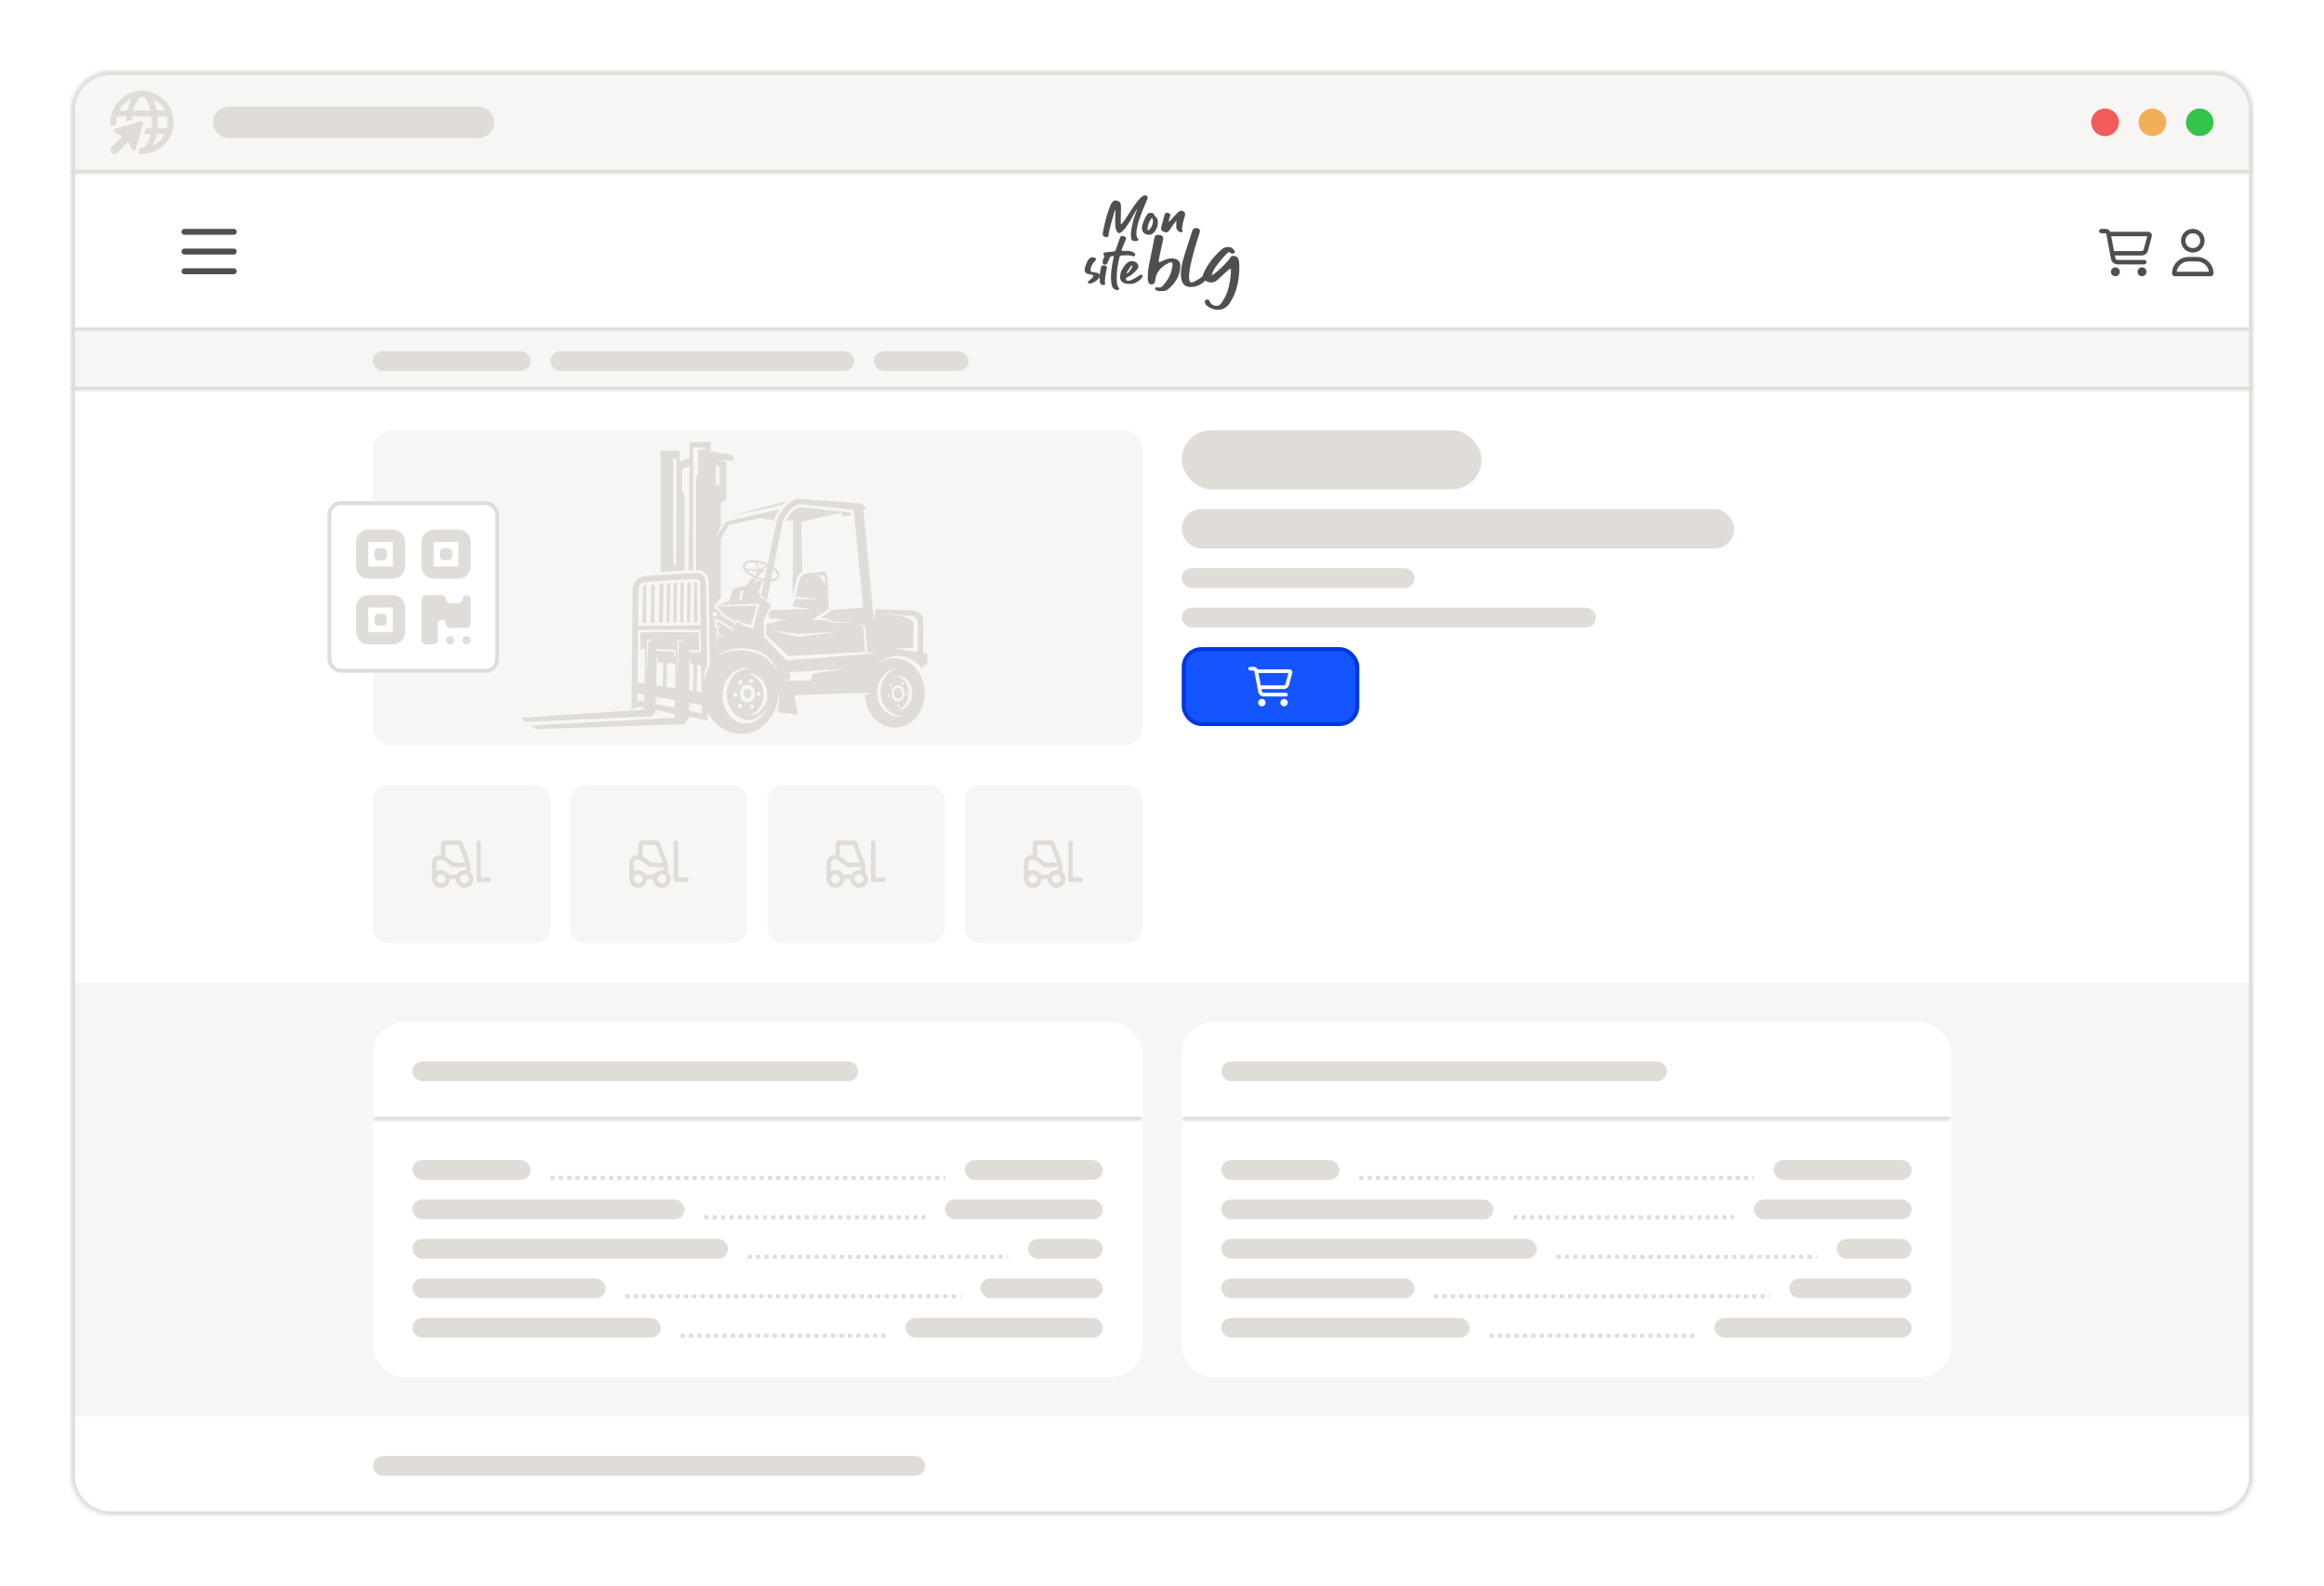 <svg width="589" height="402" viewBox="0 0 589 402" fill="none" xmlns="http://www.w3.org/2000/svg">
<path d="M3 8C3 5.239 5.239 3 8 3H581C583.761 3 586 5.239 586 8V394C586 396.761 583.761 399 581 399H8C5.239 399 3 396.761 3 394V8Z" fill="white" fill-opacity="0.7"/>
<path d="M8 1.5C4.41 1.5 1.5 4.41 1.5 8V394C1.5 397.59 4.41 400.5 8 400.5H581C584.59 400.5 587.5 397.59 587.5 394V8C587.5 4.41 584.59 1.5 581 1.5H8Z" stroke="white" stroke-opacity="0.9" stroke-width="3"/>
<g filter="url(#filter0_d_2146_17282)">
<g clip-path="url(#clip0_2146_17282)">
<mask id="path-3-inside-1_2146_17282" fill="white">
<path d="M18 28C18 22.477 22.477 18 28 18H561C566.523 18 571 22.477 571 28V374C571 379.523 566.523 384 561 384H28C22.477 384 18 379.523 18 374V28Z"/>
</mask>
<path d="M18 28C18 22.477 22.477 18 28 18H561C566.523 18 571 22.477 571 28V374C571 379.523 566.523 384 561 384H28C22.477 384 18 379.523 18 374V28Z" fill="white"/>
<mask id="path-5-inside-2_2146_17282" fill="white">
<path d="M18 18H571V44H18V18Z"/>
</mask>
<path d="M18 18H571V44H18V18Z" fill="#F7F6F4"/>
<path d="M571 43H18V45H571V43Z" fill="#E0DCD8" mask="url(#path-5-inside-2_2146_17282)"/>
<g clip-path="url(#clip1_2146_17282)">
<path d="M37.487 35.987C36.844 37.275 36.231 37.5 36 37.5C35.903 37.5 35.741 37.459 35.538 37.322L35.059 38.947C35.369 38.984 35.681 39.003 36 39.003C40.419 39.003 44 35.422 44 31.003C44 26.584 40.419 23 36 23C31.581 23 28 26.581 28 31C28 31.319 28.019 31.631 28.056 31.941L29.522 31.509C29.509 31.341 29.503 31.172 29.503 31C29.503 30.484 29.562 29.981 29.678 29.5H32.075C32.034 29.916 32.013 30.344 32.006 30.781L33.519 30.337C33.531 30.053 33.553 29.775 33.581 29.503H38.425C38.475 29.981 38.503 30.484 38.503 31.003C38.503 31.522 38.475 32.025 38.425 32.503H36.956L36.516 34.003H38.178C38.003 34.766 37.766 35.438 37.491 35.991L37.487 35.987ZM34.513 26.012C35.156 24.725 35.769 24.5 36 24.5C36.231 24.5 36.844 24.725 37.487 26.012C37.763 26.566 38 27.238 38.175 28H33.825C34 27.238 34.237 26.566 34.513 26.012ZM40 31C40 30.488 39.975 29.984 39.931 29.5H42.328C42.441 29.981 42.503 30.484 42.503 31C42.503 31.516 42.444 32.019 42.328 32.5H39.931C39.978 32.016 40 31.512 40 31ZM39.709 28C39.481 26.878 39.131 25.884 38.691 25.081C40.013 25.684 41.097 26.716 41.766 28H39.706H39.709ZM30.231 28C30.9 26.716 31.984 25.684 33.306 25.081C32.866 25.881 32.516 26.878 32.288 28H30.228H30.231ZM39.709 34H41.769C41.1 35.284 40.016 36.316 38.694 36.919C39.134 36.119 39.484 35.122 39.712 34H39.709ZM29.219 32.641C28.784 32.769 28.731 33.366 29.137 33.569L30.928 34.466C30.969 34.487 31.009 34.513 31.044 34.544L28.294 37.294C27.903 37.684 27.903 38.319 28.294 38.709C28.684 39.1 29.319 39.1 29.709 38.709L32.459 35.959C32.491 35.994 32.519 36.031 32.538 36.075L33.434 37.866C33.638 38.272 34.234 38.219 34.362 37.784L36.244 31.384C36.356 31.006 36.003 30.653 35.622 30.762L29.219 32.641Z" fill="#E0DCD8"/>
</g>
<path d="M54 31C54 28.791 55.791 27 58 27H121.229C123.438 27 125.229 28.791 125.229 31C125.229 33.209 123.438 35 121.229 35H58C55.791 35 54 33.209 54 31Z" fill="#E0DCD8"/>
<circle cx="533.5" cy="31" r="3.5" fill="#F35A5A"/>
<circle cx="545.5" cy="31" r="3.5" fill="#F3AE5A"/>
<circle cx="557.5" cy="31" r="3.5" fill="#36C34B"/>
<mask id="path-12-inside-3_2146_17282" fill="white">
<path d="M18 44H571V84H18V44Z"/>
</mask>
<path d="M571 83H18V85H571V83Z" fill="#E0DCD8" mask="url(#path-12-inside-3_2146_17282)"/>
<path d="M46 58.75C46 58.334 46.334 58 46.75 58H59.25C59.666 58 60 58.334 60 58.75C60 59.166 59.666 59.5 59.25 59.5H46.75C46.334 59.5 46 59.166 46 58.75ZM46 63.75C46 63.334 46.334 63 46.75 63H59.25C59.666 63 60 63.334 60 63.75C60 64.166 59.666 64.5 59.25 64.5H46.75C46.334 64.5 46 64.166 46 63.75ZM60 68.75C60 69.166 59.666 69.5 59.25 69.5H46.75C46.334 69.5 46 69.166 46 68.75C46 68.334 46.334 68 46.75 68H59.25C59.666 68 60 68.334 60 68.75Z" fill="#504E4E"/>
<path d="M294.802 73.763H294.028C293.194 73.763 292.777 73.572 292.777 73.191C292.777 73.166 292.777 73.098 292.777 72.987C292.792 72.876 292.876 72.815 293.027 72.802C293.164 72.802 293.285 72.808 293.391 72.821C293.513 72.845 293.634 72.858 293.755 72.858C293.816 72.858 293.914 72.852 294.051 72.839C294.203 72.839 294.362 72.753 294.529 72.581C296.121 70.979 297.001 69.149 297.168 67.091C297.168 66.66 297.069 66.444 296.872 66.444C296.629 66.444 296.402 66.5 296.189 66.611C294.051 67.732 292.921 69.21 292.8 71.046C292.754 71.737 292.405 72.082 291.753 72.082C291.177 72.082 290.889 71.502 290.889 70.344C290.889 70.184 290.912 69.685 290.957 68.847C291.018 67.997 291.306 66.413 291.821 64.097C292.094 62.852 292.337 61.602 292.549 60.345C292.64 59.79 292.944 59.513 293.459 59.513C294.309 59.513 294.756 59.778 294.802 60.308V60.677C294.059 63.869 293.687 65.68 293.687 66.111C293.687 66.333 293.725 66.444 293.801 66.444C293.922 66.444 294.142 66.364 294.46 66.204C295.401 65.723 296.197 65.483 296.849 65.483C298.381 65.483 299.147 66.105 299.147 67.35C299.147 69.519 298.161 71.465 296.189 73.191C295.78 73.548 295.317 73.739 294.802 73.763Z" fill="#504E4E"/>
<path d="M301.835 72.728C300.682 72.728 299.939 72.279 299.605 71.379C299.393 70.837 299.287 70.178 299.287 69.401C299.287 68.095 299.605 66.45 300.242 64.466C300.894 62.47 301.539 60.48 302.176 58.496C302.327 58.028 302.638 57.794 303.109 57.794C303.245 57.794 303.397 57.819 303.564 57.868C303.927 57.979 304.11 58.182 304.11 58.478C304.11 58.614 304.079 58.774 304.018 58.959C302.244 64.479 301.357 68.225 301.357 70.196C301.357 71.12 301.562 71.582 301.971 71.582C302.502 71.582 303.617 70.936 305.315 69.642C305.33 69.642 305.338 69.636 305.338 69.623C305.505 69.5 305.679 69.432 305.861 69.42C305.967 69.42 306.073 69.457 306.18 69.531C306.286 69.605 306.339 69.697 306.339 69.808C306.339 69.931 306.286 70.067 306.18 70.215C304.966 71.891 303.518 72.728 301.835 72.728Z" fill="#504E4E"/>
<path d="M308.599 78.514C307.644 78.514 306.719 78.15 305.824 77.423C305.506 77.152 305.346 76.85 305.346 76.517C305.346 76.111 305.566 75.907 306.006 75.907C306.264 75.907 306.438 76.031 306.529 76.277C306.833 77.09 307.454 77.497 308.395 77.497C308.728 77.497 308.994 77.398 309.191 77.201C309.403 77.016 309.6 76.776 309.782 76.48C310.586 75.248 311.132 73.991 311.42 72.71C311.8 71.046 311.989 69.586 311.989 68.329C311.989 68.194 311.929 68.126 311.807 68.126C311.762 68.126 311.686 68.151 311.58 68.2C311.474 68.237 310.48 69.136 308.599 70.899C308.099 71.367 307.561 71.601 306.984 71.601C306.605 71.601 306.203 71.496 305.779 71.287C305.142 70.966 304.823 70.547 304.823 70.03C304.823 69.796 304.891 69.537 305.028 69.254C306.059 66.986 307.583 64.978 309.6 63.228C310.071 62.809 310.579 62.6 311.125 62.6C311.185 62.6 311.375 62.612 311.693 62.637C312.027 62.661 312.391 62.92 312.785 63.413C312.922 63.573 312.99 63.709 312.99 63.819C312.99 63.943 312.914 64.054 312.763 64.152C312.611 64.251 312.467 64.3 312.33 64.3C312.179 64.3 312.035 64.232 311.898 64.097C311.762 63.949 311.64 63.875 311.534 63.875C311.413 63.875 311.261 63.961 311.079 64.134C310.382 64.775 309.578 65.68 308.668 66.851C307.758 68.009 307.234 68.995 307.098 69.808C307.492 69.599 308.038 69.186 308.736 68.57C309.434 67.954 310.093 67.313 310.715 66.647C311.337 65.982 311.739 65.477 311.921 65.132C312.027 64.947 312.224 64.855 312.512 64.855C313.18 64.855 313.627 65.101 313.855 65.594C314.021 65.927 314.105 66.604 314.105 67.627C314.105 71.25 313.309 74.293 311.716 76.758C310.943 77.928 309.904 78.514 308.599 78.514Z" fill="#504E4E"/>
<path d="M276.298 71.854C275.899 71.854 275.7 71.747 275.7 71.534C275.7 71.423 275.894 71.214 276.282 70.907C276.807 70.498 277.07 70.182 277.07 69.96C277.07 69.917 277.044 69.849 276.991 69.755C276.939 69.662 276.66 69.581 276.156 69.512C275.316 69.41 274.896 69.026 274.896 68.361C274.896 68.036 275.022 67.55 275.274 66.902C275.705 65.767 276.24 65.2 276.881 65.2C276.975 65.2 277.07 65.213 277.164 65.238C277.595 65.349 277.81 65.477 277.81 65.622C277.81 65.75 277.731 65.895 277.574 66.057C276.786 66.851 276.393 67.661 276.393 68.489C276.403 68.779 276.671 68.949 277.196 69C278.183 69.086 278.687 69.329 278.708 69.73V70.088C278.708 70.31 278.456 70.63 277.952 71.048C277.374 71.517 276.823 71.786 276.298 71.854Z" fill="#504E4E"/>
<path d="M279.656 72.225H279.609C279.073 72.225 278.784 71.931 278.742 71.342C278.721 71.052 278.711 70.77 278.711 70.498C278.711 69.465 278.837 68.51 279.089 67.631C279.162 67.384 279.362 67.26 279.687 67.26C280.254 67.26 280.538 67.444 280.538 67.81C280.538 67.913 280.527 68.007 280.506 68.092C280.244 69.175 280.081 70.276 280.018 71.393C280.018 71.487 280.029 71.572 280.05 71.649C280.081 71.726 280.097 71.807 280.097 71.892C280.097 71.96 280.086 72.029 280.065 72.097C280.055 72.165 279.918 72.208 279.656 72.225ZM280.16 67.068L279.939 67.055C279.645 67.004 279.488 66.846 279.467 66.582V66.326C279.467 66.019 279.635 65.524 279.971 64.842L280.05 64.662C280.134 64.501 280.291 64.415 280.522 64.407C280.627 64.407 280.732 64.424 280.837 64.458C281.194 64.586 281.378 64.739 281.388 64.918C281.388 65.106 281.121 65.737 280.585 66.812C280.491 66.983 280.349 67.068 280.16 67.068Z" fill="#504E4E"/>
<path d="M283.099 73.53C283.015 73.53 282.931 73.513 282.847 73.479C282.395 73.317 282.096 73.078 281.949 72.762C281.697 72.216 281.571 71.359 281.571 70.19C281.571 68.851 281.792 67.213 282.233 65.277C282.254 65.157 282.264 65.068 282.264 65.008C282.264 64.931 282.222 64.893 282.138 64.893C281.97 64.893 281.776 64.931 281.555 65.008C281.272 65.102 280.889 65.149 280.406 65.149C280.206 65.149 279.991 64.995 279.76 64.688C279.665 64.56 279.618 64.441 279.618 64.33C279.618 64.117 279.828 63.989 280.248 63.946L282.28 63.728C282.521 63.703 282.684 63.571 282.768 63.332L283.839 60.286C283.955 59.954 284.159 59.787 284.453 59.787C284.548 59.787 284.658 59.804 284.784 59.839C285.193 59.966 285.398 60.154 285.398 60.401C285.398 60.487 285.372 60.589 285.319 60.709C285.12 61.144 284.863 61.762 284.548 62.564C284.359 63.033 284.264 63.302 284.264 63.37C284.275 63.515 284.422 63.588 284.705 63.588L285.571 63.575C285.771 63.575 286.002 63.588 286.264 63.613C286.527 63.639 286.831 63.741 287.178 63.92C287.524 64.1 287.703 64.291 287.713 64.496C287.713 64.582 287.687 64.671 287.635 64.765C287.551 64.893 287.446 64.957 287.32 64.957C287.194 64.957 287.052 64.923 286.894 64.855C286.621 64.744 286.175 64.688 285.556 64.688C284.495 64.688 283.928 64.756 283.855 64.893C283.813 64.961 283.776 65.046 283.745 65.149C283.262 66.915 283.02 68.723 283.02 70.574C283.02 71.24 283.067 71.786 283.162 72.212C283.225 72.494 283.372 72.771 283.603 73.044C283.655 73.104 283.682 73.155 283.682 73.198C283.682 73.249 283.655 73.304 283.603 73.364C283.498 73.466 283.33 73.522 283.099 73.53Z" fill="#504E4E"/>
<path d="M285.67 69.269C285.943 69.116 286.205 68.847 286.457 68.463C286.835 67.9 287.024 67.55 287.024 67.414C287.024 67.345 286.972 67.311 286.867 67.311C286.793 67.311 286.736 67.333 286.694 67.375C285.906 68.467 285.512 69.056 285.512 69.141C285.512 69.209 285.565 69.252 285.67 69.269ZM286.268 71.956C284.672 71.956 283.874 71.355 283.874 70.152C283.874 70.041 283.906 69.79 283.969 69.397C284.021 69.005 284.242 68.493 284.63 67.862C285.334 66.736 286.085 66.172 286.883 66.172C287.534 66.172 288.027 66.437 288.363 66.966C288.468 67.128 288.52 67.299 288.52 67.478C288.52 67.7 288.442 67.93 288.284 68.169C287.381 69.252 286.531 69.947 285.733 70.254C285.449 70.365 285.308 70.481 285.308 70.6C285.308 70.651 285.318 70.702 285.339 70.753C285.434 71.026 285.623 71.163 285.906 71.163C286.326 71.163 286.888 70.954 287.591 70.536C288.053 70.263 288.384 70.054 288.583 69.909C288.835 69.704 289.035 69.602 289.182 69.602C289.255 69.602 289.329 69.623 289.402 69.666C289.518 69.751 289.576 69.858 289.576 69.986C289.576 70.122 289.465 70.323 289.245 70.587C289.035 70.852 288.683 71.133 288.19 71.432C287.707 71.73 287.271 71.897 286.883 71.931C286.662 71.948 286.457 71.956 286.268 71.956Z" fill="#504E4E"/>
<path d="M287.657 61.094C287.08 61.094 286.76 60.889 286.697 60.48C286.644 60.071 286.618 59.738 286.618 59.482C286.629 58.654 286.802 57.584 287.138 56.27C287.19 55.844 287.411 55.131 287.799 54.133C288.072 53.4 288.209 52.986 288.209 52.892C288.167 52.892 287.983 53.199 287.657 53.813C287.374 54.334 287.033 54.939 286.634 55.63C285.647 57.337 284.817 58.42 284.145 58.88C283.967 59.008 283.799 59.072 283.641 59.072C283.473 59.072 283.321 58.987 283.185 58.816C282.859 58.313 282.686 57.767 282.665 57.179C282.644 56.59 282.633 56.031 282.633 55.502C282.633 54.828 282.66 54.176 282.712 53.545V53.161C282.586 53.161 282.224 54.282 281.625 56.526C281.195 58.138 280.969 59.171 280.948 59.623C280.927 59.938 280.743 60.096 280.397 60.096C280.176 60.096 279.966 60.024 279.767 59.879C279.567 59.734 279.468 59.525 279.468 59.252C279.468 59.124 279.573 58.569 279.783 57.588C280.203 55.566 280.738 53.749 281.389 52.137C281.746 51.25 282.171 50.806 282.665 50.806C283.001 50.806 283.326 50.896 283.641 51.075C283.956 51.254 284.114 51.736 284.114 52.521L284.035 56.526C284.035 56.697 284.072 56.782 284.145 56.782C284.334 56.782 284.922 56.001 285.909 54.44C286.413 53.647 286.944 52.849 287.5 52.047C288.697 50.341 289.6 49.488 290.209 49.488C290.282 49.488 290.356 49.501 290.429 49.527C290.734 49.655 290.886 49.838 290.886 50.077C290.886 50.171 290.86 50.277 290.807 50.397C289.925 52.393 289.238 54.12 288.744 55.579C288.251 57.089 288.004 58.296 288.004 59.2C288.004 59.832 288.156 60.284 288.461 60.557C288.524 60.608 288.555 60.659 288.555 60.71C288.555 60.77 288.497 60.838 288.382 60.915C288.235 61.035 287.993 61.094 287.657 61.094Z" fill="#504E4E"/>
<path d="M290.908 58.425C291.234 58.28 291.517 58.007 291.758 57.606C292.063 57.086 292.215 56.561 292.215 56.032C292.215 55.717 292.142 55.444 291.995 55.214C291.774 55.367 291.564 55.653 291.365 56.071C291.018 56.804 290.845 57.453 290.845 58.016C290.845 58.178 290.866 58.314 290.908 58.425ZM291.16 59.513C290.929 59.513 290.651 59.445 290.325 59.308C290.01 59.172 289.758 58.912 289.569 58.528C289.464 58.314 289.412 58.076 289.412 57.811C289.412 57.402 289.543 56.851 289.806 56.16C290.068 55.469 290.373 54.877 290.719 54.382C290.929 54.083 291.213 53.934 291.57 53.934C292.157 53.934 292.493 54.147 292.577 54.574C292.588 54.642 292.661 54.732 292.798 54.843C293.239 55.184 293.459 55.687 293.459 56.352C293.459 56.386 293.449 56.57 293.428 56.903C293.417 57.227 293.255 57.675 292.94 58.246C292.625 58.818 292.21 59.206 291.695 59.411C291.517 59.479 291.339 59.513 291.16 59.513Z" fill="#504E4E"/>
<path d="M295.545 58.88C295.398 58.88 295.256 58.855 295.12 58.804C294.553 58.616 294.264 58.33 294.254 57.946C294.254 57.836 294.264 57.742 294.285 57.665C294.59 56.581 294.884 55.502 295.167 54.428C295.251 54.095 295.43 53.924 295.703 53.916C295.776 53.916 295.865 53.928 295.97 53.954C296.401 54.065 296.621 54.248 296.632 54.504C296.632 54.581 296.606 54.692 296.553 54.837C296.333 55.4 296.222 55.797 296.222 56.027C296.222 56.121 296.243 56.168 296.285 56.168C296.338 56.168 296.438 56.083 296.585 55.912C297.278 55.118 297.913 54.436 298.49 53.864C298.784 53.566 299.078 53.412 299.372 53.404C299.53 53.404 299.682 53.438 299.829 53.506C300.176 53.668 300.354 53.933 300.365 54.3C300.365 54.393 300.349 54.496 300.317 54.607C299.834 56.219 299.593 57.264 299.593 57.742C299.593 58.177 299.63 58.424 299.703 58.484C299.724 58.535 299.735 58.582 299.735 58.625C299.735 58.684 299.693 58.736 299.609 58.778C299.525 58.829 299.435 58.855 299.341 58.855C299.131 58.855 298.931 58.787 298.742 58.65C298.343 58.377 298.133 58.002 298.112 57.524C298.112 56.876 298.123 56.475 298.144 56.321C298.165 56.159 298.175 56.044 298.175 55.976C298.175 55.925 298.165 55.899 298.144 55.899C298.091 55.899 297.514 56.701 296.411 58.305C296.149 58.689 295.86 58.88 295.545 58.88Z" fill="#504E4E"/>
<g clip-path="url(#clip2_2146_17282)">
<path d="M532.562 58C532.251 58 532 58.251 532 58.562C532 58.874 532.251 59.125 532.562 59.125H533.629C533.718 59.125 533.795 59.188 533.814 59.277L535.023 65.629C535.176 66.426 535.872 67 536.68 67H543.438C543.749 67 544 66.749 544 66.438C544 66.126 543.749 65.875 543.438 65.875H536.68C536.411 65.875 536.179 65.683 536.127 65.418L536.001 64.75H542.763C543.527 64.75 544.195 64.239 544.391 63.501L545.352 59.931C545.514 59.336 545.064 58.75 544.448 58.75H534.815C534.602 58.3 534.147 58 533.629 58H532.562ZM535.073 59.875H544.204L543.306 63.208C543.241 63.454 543.018 63.625 542.763 63.625H535.788L535.073 59.875ZM536.125 70C536.423 70 536.71 69.882 536.92 69.671C537.131 69.46 537.25 69.173 537.25 68.875C537.25 68.577 537.131 68.29 536.92 68.079C536.71 67.868 536.423 67.75 536.125 67.75C535.827 67.75 535.54 67.868 535.33 68.079C535.119 68.29 535 68.577 535 68.875C535 69.173 535.119 69.46 535.33 69.671C535.54 69.882 535.827 70 536.125 70ZM544 68.875C544 68.577 543.881 68.29 543.67 68.079C543.46 67.868 543.173 67.75 542.875 67.75C542.577 67.75 542.29 67.868 542.08 68.079C541.869 68.29 541.75 68.577 541.75 68.875C541.75 69.173 541.869 69.46 542.08 69.671C542.29 69.882 542.577 70 542.875 70C543.173 70 543.46 69.882 543.67 69.671C543.881 69.46 544 69.173 544 68.875Z" fill="#504E4E"/>
</g>
<g clip-path="url(#clip3_2146_17282)">
<path d="M557.625 61C557.625 60.503 557.427 60.026 557.076 59.674C556.724 59.322 556.247 59.125 555.75 59.125C555.253 59.125 554.776 59.322 554.424 59.674C554.073 60.026 553.875 60.503 553.875 61C553.875 61.497 554.073 61.974 554.424 62.326C554.776 62.678 555.253 62.875 555.75 62.875C556.247 62.875 556.724 62.678 557.076 62.326C557.427 61.974 557.625 61.497 557.625 61ZM552.75 61C552.75 60.204 553.066 59.441 553.629 58.879C554.191 58.316 554.954 58 555.75 58C556.546 58 557.309 58.316 557.871 58.879C558.434 59.441 558.75 60.204 558.75 61C558.75 61.796 558.434 62.559 557.871 63.121C557.309 63.684 556.546 64 555.75 64C554.954 64 554.191 63.684 553.629 63.121C553.066 62.559 552.75 61.796 552.75 61ZM551.655 68.875H559.847C559.638 67.391 558.363 66.25 556.823 66.25H554.681C553.141 66.25 551.866 67.391 551.658 68.875H551.655ZM550.5 69.304C550.5 66.995 552.37 65.125 554.679 65.125H556.821C559.13 65.125 561 66.995 561 69.304C561 69.688 560.688 70 560.304 70H551.196C550.812 70 550.5 69.688 550.5 69.304Z" fill="#504E4E"/>
</g>
<mask id="path-18-inside-4_2146_17282" fill="white">
<path d="M18 84H571V99H18V84Z"/>
</mask>
<path d="M18 84H571V99H18V84Z" fill="#F7F6F4"/>
<path d="M571 98H18V100H571V98Z" fill="#E0DCD8" mask="url(#path-18-inside-4_2146_17282)"/>
<rect x="94.5" y="89" width="40" height="5" rx="2.5" fill="#E0DCD8"/>
<rect x="139.5" y="89" width="77" height="5" rx="2.5" fill="#E0DCD8"/>
<rect x="221.5" y="89" width="24" height="5" rx="2.5" fill="#E0DCD8"/>
<path d="M94.5 114C94.5 111.239 96.739 109 99.5 109H284.5C287.261 109 289.5 111.239 289.5 114V184C289.5 186.761 287.261 189 284.5 189H99.5C96.739 189 94.5 186.761 94.5 184V114Z" fill="#F7F6F4"/>
<path fill-rule="evenodd" clip-rule="evenodd" d="M182.847 155.357L186.301 157.427C187.026 157.142 187.637 157.235 188.101 157.822L190.29 158.402L191.895 153.491L181.555 153.664C182.178 154.028 182.616 154.584 182.847 155.357L182.847 155.357Z" fill="#E0DCD8"/>
<path fill-rule="evenodd" clip-rule="evenodd" d="M200.893 151.076L202.021 146.372C202.326 145.735 202.754 145.205 203.328 144.87L203.054 132.251L213.377 129.891L213.312 130.882L215.53 130.716L215.708 130.304L215.669 129.883L202.671 128.546C201.031 129.151 200.015 130.439 199.282 131.978L200.983 131.815L200.893 151.076Z" fill="#E0DCD8"/>
<path fill-rule="evenodd" clip-rule="evenodd" d="M198.315 128.01C198.643 127.636 198.998 127.289 199.381 126.974L184.823 130.833L198.315 128.01Z" fill="#E0DCD8"/>
<path fill-rule="evenodd" clip-rule="evenodd" d="M176.594 147.518C176.551 147.501 176.448 147.5 176.409 147.502L175.944 147.519L175.841 157.691L176.78 157.683L176.669 149.078C176.665 148.828 176.726 147.708 176.594 147.518L176.594 147.518Z" fill="#E0DCD8"/>
<path fill-rule="evenodd" clip-rule="evenodd" d="M174.114 157.707L174.893 157.7L175.069 147.556C174.785 147.568 174.501 147.582 174.217 147.596L174.114 157.707Z" fill="#E0DCD8"/>
<path fill-rule="evenodd" clip-rule="evenodd" d="M172.386 157.723L173.166 157.716L173.342 147.64C173.057 147.655 172.772 147.671 172.487 147.686L172.386 157.723V157.723Z" fill="#E0DCD8"/>
<path fill-rule="evenodd" clip-rule="evenodd" d="M170.632 157.739L171.439 157.731L171.612 147.737C171.319 147.754 171.027 147.772 170.734 147.79L170.632 157.739Z" fill="#E0DCD8"/>
<path fill-rule="evenodd" clip-rule="evenodd" d="M168.929 157.755L169.684 157.748L169.859 147.845C169.583 147.863 169.306 147.881 169.03 147.899L168.929 157.755Z" fill="#E0DCD8"/>
<path fill-rule="evenodd" clip-rule="evenodd" d="M168.116 147.959L168.107 147.96L168.089 147.961L168.062 147.963L168.036 147.965L168.017 147.966L168.009 147.966L167.982 147.968L167.956 147.97L167.929 147.972L167.927 147.972L167.902 147.974L167.875 147.975L167.848 147.977L167.836 147.978L167.822 147.979L167.795 147.981L167.768 147.982L167.746 147.984L167.741 147.985L167.714 147.986L167.687 147.988L167.661 147.99L167.656 147.99L167.634 147.992L167.607 147.994L167.581 147.995L167.565 147.996L167.554 147.997L167.527 147.999L167.5 148.001L167.475 148.003H167.473L167.447 148.005L167.42 148.006L167.393 148.008L167.385 148.009L167.366 148.01L167.339 148.012L167.312 148.014L167.295 148.015L167.286 148.016L167.259 148.017L167.232 148.019L167.205 148.021L167.041 157.772L167.982 157.764L168.156 147.957L168.142 147.957L168.116 147.959Z" fill="#E0DCD8"/>
<path fill-rule="evenodd" clip-rule="evenodd" d="M162.965 148.519L162.801 157.811L163.745 157.802L163.843 148.293C163.61 148.316 163.378 148.339 163.145 148.364C163.078 148.412 163.018 148.464 162.965 148.519Z" fill="#E0DCD8"/>
<path fill-rule="evenodd" clip-rule="evenodd" d="M164.907 157.795L165.851 157.787L165.95 148.141C165.659 148.165 165.367 148.189 165.076 148.214L164.907 157.795Z" fill="#E0DCD8"/>
<path fill-rule="evenodd" clip-rule="evenodd" d="M233.896 169.624L233.905 168.548H235V165.577H233.928L233.993 157.283C233.992 155.796 232.877 154.818 231.645 154.742L222.044 154.354L221.475 157.248L218.823 129.173L219.492 129.222C219.312 128.296 218.767 127.844 217.738 127.556L201.895 126.384C199.648 127.264 198.053 129.135 196.937 131.73L194.589 142.818C194.283 142.683 193.967 142.56 193.646 142.453C192.53 142.081 191.35 141.889 190.369 141.965C189.219 142.053 187.86 142.681 188.399 144.075C188.546 144.455 188.843 144.858 189.296 145.255C189.769 145.669 190.369 146.044 191.03 146.358L190.724 146.783L190.518 146.705L189.096 148.479L185.854 149.147L184.814 152.241L184.795 152.243L181.713 153.397L192.481 152.987L190.905 159.424L187.822 158.336C187.785 158.083 187.673 157.878 187.485 157.768C187.343 157.685 187.175 157.667 187 157.704C186.986 157.707 186.972 157.711 186.958 157.714C186.947 157.717 186.936 157.72 186.925 157.723C186.913 157.727 186.901 157.731 186.889 157.735C186.875 157.74 186.862 157.744 186.848 157.749C186.838 157.753 186.827 157.758 186.817 157.762C186.801 157.768 186.786 157.775 186.77 157.782C186.762 157.786 186.753 157.791 186.744 157.795C186.726 157.804 186.708 157.813 186.691 157.823C186.684 157.827 186.677 157.83 186.67 157.834C186.649 157.846 186.628 157.859 186.607 157.872C186.604 157.875 186.6 157.877 186.597 157.879C186.495 157.946 186.395 158.028 186.301 158.124C186.177 158.252 186.061 158.403 185.963 158.575C185.834 158.801 185.751 159.034 185.71 159.256C185.681 159.415 185.675 159.568 185.691 159.708L185.691 159.708C185.714 159.913 185.786 160.089 185.905 160.212C185.89 160.205 185.874 160.196 185.859 160.188C185.674 160.08 185.565 159.873 185.535 159.619L181.599 157.377L181.57 158.466L182.294 158.555L182.013 160.262L183.913 161.981L181.948 160.658L181.384 164.086L181.765 158.978L181.124 159.012L181.142 156.939C181.15 156.939 181.157 156.94 181.165 156.94C181.372 156.94 181.568 156.889 181.741 156.801L185.558 159.162C185.598 158.959 185.676 158.747 185.793 158.542C185.903 158.348 186.037 158.183 186.18 158.05L182.456 155.647C182.456 155.642 182.457 155.637 182.457 155.633C182.457 154.911 181.879 154.326 181.166 154.326L181.174 153.331L182.719 151.359V136.517L184.772 132.993L192.633 131.294L196.137 131.788L196.2 131.491L196.231 131.42C196.593 130.576 197.019 129.771 197.522 129.035L184.07 132.185L182.719 134.235V134.235L181.45 136.015L182.719 133.265V127.611L184.122 126.423L184.091 118.614L184.08 117.07L181.655 116.657L186.083 116.769L185.573 115.285L180.061 114.41L180.152 112L174.76 112.035L174.761 116.093L172.249 116.946L172.216 114.212L167.446 114.268V144.932L167.464 144.931L167.487 144.93L167.532 144.927L167.545 144.926H167.555L167.578 144.925L167.594 144.924L167.601 144.924L167.624 144.922L167.643 144.922L167.647 144.921L167.67 144.92L167.692 144.919H167.693L167.716 144.918L167.739 144.917L167.741 144.916L167.761 144.915L167.784 144.914L167.79 144.914L167.807 144.913L167.83 144.912L167.853 144.91L167.876 144.91L167.889 144.909L167.899 144.908L167.922 144.907L167.938 144.906L167.945 144.906L167.968 144.904L167.987 144.903L167.991 144.903L168.014 144.902L168.036 144.9H168.037L168.059 144.899L168.083 144.898H168.085L168.105 144.897L168.128 144.895H168.135L168.151 144.894L168.174 144.893L168.183 144.892L168.197 144.891L168.22 144.89L168.233 144.889L168.243 144.889L168.266 144.888L168.282 144.886L168.288 144.886L168.312 144.885L168.331 144.883H168.334L168.357 144.882L168.38 144.881H168.38L168.403 144.879L168.426 144.878H168.429L168.449 144.877L168.472 144.875L168.478 144.875L168.495 144.873L168.518 144.872L168.527 144.871L168.564 144.869L168.576 144.868L168.586 144.868L168.609 144.866L168.626 144.865L168.632 144.865L168.655 144.863L168.675 144.862H168.678L168.701 144.86L168.724 144.858C170.318 144.754 171.916 144.656 173.514 144.575L173.531 125.624L172.879 124.46V118.736L174.779 118.189L174.525 144.526C174.914 144.508 175.303 144.491 175.692 144.476V113.398L179.558 113.529L176.935 114.058L176.948 120.13L176.426 120.576V144.11L176.423 144.451C177.352 144.438 178.258 144.679 178.873 145.436C179.656 146.4 179.666 147.852 179.682 149.04L179.937 168.611C179.694 168.996 179.473 169.401 179.275 169.822L179.213 170.181C178.787 171.138 178.476 172.167 178.302 173.282C178.297 171.281 178.54 170.18 179.17 168.944L178.912 149.05C178.886 147.089 178.828 145.14 176.328 145.232C174.308 145.306 171.442 145.461 168.774 145.637C167.309 145.735 163.602 145.831 162.333 146.214C161.008 146.893 160.347 148.162 160.347 149.647L160.059 179.878L162.065 179.072L163.261 179.317L163.252 179.849L132 181.894L133.245 182.95L165.177 181.564L166.139 180.525C166.143 180.319 166.148 180.114 166.152 179.908L171.043 180.91L171.031 181.894L134.566 183.858L135.903 184.782L173.477 183.527L174.586 182.009C174.588 181.885 174.589 181.761 174.59 181.636L179.348 182.61L179.318 180.303C180.957 183.699 184.125 186 187.764 186C193.085 186 197.399 181.083 197.399 175.016C197.399 174.979 197.398 174.941 197.397 174.904C197.564 176.62 197.463 178.507 197.064 180.512L202.184 181.073L201.279 176.192L216.249 175.69V175.69L219.16 175.612L219.161 175.611L221.017 175.562L219.177 176.187C219.434 180.775 222.732 184.404 226.765 184.404C230.964 184.404 234.369 180.467 234.369 175.611C234.369 170.754 230.964 166.818 226.765 166.818C224.954 166.818 223.291 167.551 221.985 168.773C225.109 165.343 230.291 165.164 233.896 169.624L233.896 169.624ZM230.901 156.045C231.812 156.101 232.636 156.824 232.637 157.922L232.572 165.223L226.78 164.352L231.513 164.207L231.507 158.268C231.506 155.831 225.177 155.86 223.155 155.461L230.901 156.045L230.901 156.045ZM188.028 152.046L187.227 152.094C187.382 151.306 187.745 149.758 187.745 149.758L188.496 149.61L188.028 152.046ZM181.425 117.877L182.387 118.395V122.876L181.425 122.926V117.877ZM171.38 143.759L170.605 142.7V116.385L171.473 116.369L171.38 143.759ZM177.781 175.422L176.601 175.245L176.719 168.529L177.692 168.59L177.781 175.422ZM161.821 149.664C161.836 148.783 162.107 148.057 162.887 147.608C164.256 147.459 166.492 147.285 168.867 147.128C171.567 146.95 174.419 146.795 176.381 146.723C177.673 146.675 177.425 148.012 177.439 149.068L177.561 158.455L161.736 158.6L161.821 149.664ZM163.288 177.801L161.929 177.523L161.555 177.674L161.573 175.705L163.318 176.022L163.288 177.801ZM164.316 162.501L163.886 172.401L163.964 162.164L165.999 162.016L164.316 162.501ZM171.061 179.393L166.184 178.394C166.198 177.78 166.212 177.166 166.226 176.552L171.085 177.437L171.061 179.393ZM166.414 167.882C166.417 167.713 166.446 166.029 166.446 166.029L166.932 167.915L168.084 167.987L167.983 173.953L166.293 173.7C166.338 171.757 166.381 169.819 166.414 167.881C166.414 167.882 166.414 167.882 166.414 167.882H166.414ZM171.122 174.424L168.924 174.094L169.031 168.046L171.197 168.182L171.122 174.424ZM171.233 165.159C171.228 165.465 171.202 166.971 171.202 166.971L170.731 165.144L166.453 165.013C166.453 165.013 166.453 165.013 166.453 165.014C166.455 164.837 166.456 164.66 166.458 164.483L171.24 164.63L171.234 165.159H171.233ZM172.059 162.556L171.649 172.218L171.707 162.219L173.958 162.15L172.059 162.556L172.059 162.556ZM162.308 160.257L162.328 164.356L163.516 164.392L163.365 173.261L161.599 172.996L161.726 159.634L177.575 159.565L177.651 165.355L174.77 165.267C174.771 165.091 174.773 164.914 174.774 164.738L177.143 164.811L177.103 160.178L162.308 160.257L162.308 160.257ZM175.773 168.469L175.661 175.105L174.672 174.956C174.7 172.771 174.727 170.588 174.747 168.405H174.748C174.75 168.234 174.779 166.552 174.779 166.552L175.266 168.437L175.773 168.469ZM174.608 180.119C174.616 179.44 174.624 178.762 174.633 178.083L177.823 178.664L177.851 180.783L174.608 180.119ZM180.57 155.633C180.57 155.3 180.837 155.03 181.165 155.03C181.494 155.03 181.761 155.3 181.761 155.633C181.761 155.965 181.494 156.235 181.165 156.235C180.837 156.235 180.57 155.965 180.57 155.633ZM231.204 175.627C231.204 177.996 229.672 179.916 227.781 179.916C227.67 179.916 227.559 179.91 227.451 179.896C229.063 179.549 230.289 177.789 230.289 175.67C230.289 173.441 228.932 171.609 227.197 171.4C227.387 171.36 227.582 171.338 227.781 171.338C229.672 171.338 231.204 173.259 231.204 175.627ZM225.485 173.541C225.485 173.35 225.609 173.194 225.761 173.194C225.914 173.194 226.038 173.35 226.038 173.541C226.038 173.732 225.914 173.887 225.761 173.887C225.609 173.887 225.485 173.732 225.485 173.541ZM225.55 176.288C225.55 176.47 225.432 176.618 225.286 176.618C225.141 176.618 225.023 176.47 225.023 176.288C225.023 176.107 225.141 175.959 225.286 175.959C225.432 175.959 225.55 176.107 225.55 176.288ZM227.602 173.599C228.524 173.599 229.272 174.536 229.272 175.692C229.272 176.848 228.524 177.786 227.602 177.786C226.679 177.786 225.931 176.848 225.931 175.692C225.931 174.536 226.679 173.599 227.602 173.599ZM228.47 173.17C228.47 172.969 228.6 172.807 228.76 172.807C228.92 172.807 229.049 172.969 229.049 173.17C229.049 173.37 228.92 173.533 228.76 173.533C228.6 173.533 228.47 173.37 228.47 173.17ZM227.618 178.549C227.771 178.549 227.895 178.704 227.895 178.896C227.895 179.087 227.771 179.242 227.618 179.242C227.465 179.242 227.342 179.087 227.342 178.896C227.342 178.705 227.466 178.549 227.618 178.549ZM229.524 175.892C229.524 175.71 229.642 175.562 229.787 175.562C229.933 175.562 230.051 175.71 230.051 175.892C230.051 176.074 229.933 176.223 229.787 176.223C229.642 176.223 229.524 176.075 229.524 175.892ZM227.422 169.399C224.991 170.056 223.188 172.473 223.188 175.353C223.188 178.739 225.678 181.483 228.75 181.483C228.89 181.483 229.029 181.478 229.166 181.466C228.741 181.581 228.296 181.642 227.838 181.642C224.766 181.642 222.276 178.898 222.276 175.513C222.276 172.281 224.544 169.634 227.422 169.399ZM195.959 144.255C196.045 144.321 196.128 144.388 196.206 144.457C197.536 145.622 197.209 146.628 195.457 146.764L195.959 144.255ZM193.728 144.613C193.711 144.476 193.587 144.35 193.4 144.256L194.456 143.445L193.776 146.658C193.318 146.576 192.85 146.456 192.391 146.303C192.27 146.262 192.149 146.219 192.03 146.174L192.839 145.127C193.37 145.106 193.762 144.885 193.728 144.613L193.728 144.613ZM193.472 142.986C193.702 143.062 193.928 143.147 194.149 143.239L193.018 144.129C192.893 144.103 192.758 144.088 192.618 144.088C192.553 144.087 192.491 144.09 192.43 144.096L191.729 142.574C192.298 142.651 192.893 142.792 193.472 142.986V142.986ZM189.019 144.088C188.977 144.014 188.942 143.941 188.915 143.871C188.534 142.886 189.679 142.58 190.41 142.524C190.682 142.503 190.972 142.505 191.272 142.527L192.109 144.154C191.932 144.205 191.794 144.283 191.713 144.377L189.019 144.088ZM189.658 144.832C189.538 144.727 189.433 144.622 189.34 144.519L191.697 144.749C191.762 144.841 191.874 144.922 192.018 144.985L191.363 145.896C190.708 145.594 190.115 145.232 189.658 144.832ZM189.064 183.35C185.776 183.35 183.11 180.193 183.11 176.298C183.11 172.404 185.776 169.247 189.064 169.247C189.811 169.247 190.525 169.409 191.183 169.706C190.707 169.545 190.204 169.46 189.684 169.46C186.664 169.46 184.216 172.359 184.216 175.936C184.216 179.512 186.665 182.411 189.684 182.411C191.998 182.411 193.975 180.71 194.774 178.307C194.044 181.223 191.764 183.35 189.064 183.35ZM187.491 178.316C187.777 178.316 188.009 178.59 188.009 178.928C188.009 179.266 187.777 179.541 187.491 179.541C187.206 179.541 186.974 179.267 186.974 178.928C186.974 178.59 187.206 178.316 187.491 178.316ZM187.153 172.99C187.153 172.652 187.385 172.378 187.671 172.378C187.956 172.378 188.188 172.652 188.188 172.99C188.188 173.328 187.956 173.603 187.671 173.603C187.385 173.603 187.153 173.328 187.153 172.99ZM187.519 175.746C187.519 174.492 188.377 173.476 189.436 173.476C190.495 173.476 191.352 174.492 191.352 175.746C191.352 177 190.494 178.015 189.436 178.015C188.377 178.015 187.519 176.999 187.519 175.746ZM189.828 172.627C189.828 172.289 190.06 172.014 190.345 172.014C190.631 172.014 190.863 172.289 190.863 172.627C190.863 172.966 190.631 173.239 190.345 173.239C190.06 173.239 189.828 172.966 189.828 172.627ZM191.091 179.077C191.091 179.415 190.859 179.689 190.574 179.689C190.288 179.689 190.056 179.415 190.056 179.077C190.056 178.739 190.288 178.464 190.574 178.464C190.86 178.464 191.091 178.739 191.091 179.077ZM193.497 176.007C193.497 173.34 191.827 171.135 189.658 170.779C189.765 170.77 189.873 170.765 189.982 170.765C192.443 170.765 194.439 173.128 194.439 176.043C194.439 178.959 192.443 181.322 189.982 181.322C189.772 181.322 189.565 181.304 189.363 181.271C191.674 181.075 193.497 178.793 193.497 176.007ZM191.752 175.892C191.752 175.554 191.984 175.279 192.27 175.279C192.556 175.279 192.787 175.554 192.787 175.892C192.787 176.231 192.555 176.505 192.27 176.505C191.984 176.505 191.752 176.231 191.752 175.892ZM186.883 175.991C186.883 176.33 186.652 176.604 186.366 176.604C186.08 176.604 185.849 176.33 185.849 175.991C185.849 175.652 186.08 175.378 186.366 175.378C186.652 175.378 186.883 175.652 186.883 175.991ZM181.639 166.445C185.768 162.735 195.814 163.484 197.228 171.105C195.093 164.22 186.265 163.479 181.639 166.445ZM205.969 170.687L205.421 172.529L200.44 172.502V172.501L198.076 172.573L200.368 172.152L200.004 170.332L206.181 169.974L214.483 169.408L205.969 170.687L205.969 170.687ZM199.397 167.362L193.602 161.455H193.602L193.569 157.061L195.396 153.332L193.471 151.714L192.946 151.746L192.247 149.89L193.339 147.283L191.986 147.019C191.986 147.019 191.317 147.943 191.187 148.025C191.056 148.108 191.562 147.101 191.562 147.101L191.37 147.029L191.673 146.637C191.853 146.708 192.034 146.774 192.218 146.836C192.694 146.994 193.181 147.12 193.659 147.206L192.883 150.87L194.376 152.166L195.343 147.333C195.394 147.33 195.445 147.328 195.495 147.324C197.751 147.15 198.277 145.531 196.568 144.034C196.418 143.902 196.254 143.775 196.08 143.652L198.404 132.044C199.281 130.035 200.527 128.441 202.579 127.753L216.376 129.172L218.781 154.027L210.748 154.531L210.754 154.745L207.996 156.6L209.849 156.754L210.844 157.461L217.01 157.809L210.616 157.794L209.72 157.199L205.887 157.083L209.972 154.335L209.776 147.471C209.749 145.911 209.609 144.897 208.569 144.897L204.264 145.327C203.582 145.488 203.073 145.964 202.714 146.713L201.534 151.155L207.41 151.854L201.351 151.844L200.855 153.713L205.689 154.343L200.664 154.432L195.587 154.6C194.565 154.669 194.475 156.833 195.458 156.81L199.468 156.95L197.043 157.269L196.999 157.587L194.245 158.098L194.227 160.994L199.854 166.225L219.211 165.251L218.804 159.096L217.529 158.074L219.246 158.832L219.874 165.317L222.249 165.56V165.56L199.396 167.362L199.397 167.362ZM213.113 160.025L202.235 161.431L195.054 159.656L202.348 160.673L213.113 160.025ZM209.112 148.857C208.791 147.14 208.108 146.065 206.964 145.809C209.609 145.503 208.97 146.343 209.112 148.857Z" fill="#E0DCD8"/>
<path fill-rule="evenodd" clip-rule="evenodd" d="M227.602 177.059C228.204 177.059 228.693 176.447 228.693 175.692C228.693 174.937 228.204 174.325 227.602 174.325C226.999 174.325 226.511 174.937 226.511 175.692C226.511 176.447 226.999 177.059 227.602 177.059Z" fill="#E0DCD8"/>
<path fill-rule="evenodd" clip-rule="evenodd" d="M189.436 176.936C189.991 176.936 190.441 176.403 190.441 175.746C190.441 175.089 189.991 174.555 189.436 174.555C188.881 174.555 188.431 175.088 188.431 175.746C188.431 176.403 188.881 176.936 189.436 176.936Z" fill="#E0DCD8"/>
<g clip-path="url(#clip4_2146_17282)">
<path d="M94.5 203C94.5 200.791 96.291 199 98.5 199H135.5C137.709 199 139.5 200.791 139.5 203V235C139.5 237.209 137.709 239 135.5 239H98.5C96.291 239 94.5 237.209 94.5 235V203Z" fill="#F7F6F4"/>
<g clip-path="url(#clip5_2146_17282)">
<path d="M111.375 216.75H111.75V213.938C111.75 213.42 112.17 213 112.688 213H116.367C116.756 213 117.105 213.241 117.244 213.605L119.189 218.735C119.229 218.841 119.25 218.953 119.25 219.068V219.375V221.072C119.709 221.484 120 222.082 120 222.75C120 223.992 118.992 225 117.75 225C116.508 225 115.5 223.992 115.5 222.75H114C114 223.992 112.992 225 111.75 225C110.508 225 109.5 223.992 109.5 222.75V221.625V218.625C109.5 217.589 110.339 216.75 111.375 216.75ZM115.125 218.625H117.945L116.236 214.125H112.875V217.017L115.125 218.625ZM115.125 219.75C114.891 219.75 114.661 219.677 114.471 219.541L112.139 217.875H111.375C110.96 217.875 110.625 218.21 110.625 218.625V220.8C110.955 220.61 111.34 220.5 111.75 220.5C112.582 220.5 113.311 220.952 113.7 221.625H115.802C116.191 220.952 116.918 220.5 117.752 220.5C117.881 220.5 118.005 220.512 118.127 220.53V219.75H115.127H115.125ZM111.75 223.875C112.048 223.875 112.335 223.756 112.545 223.545C112.756 223.335 112.875 223.048 112.875 222.75C112.875 222.452 112.756 222.165 112.545 221.955C112.335 221.744 112.048 221.625 111.75 221.625C111.452 221.625 111.165 221.744 110.955 221.955C110.744 222.165 110.625 222.452 110.625 222.75C110.625 223.048 110.744 223.335 110.955 223.545C111.165 223.756 111.452 223.875 111.75 223.875ZM117.75 223.875C118.048 223.875 118.335 223.756 118.545 223.545C118.756 223.335 118.875 223.048 118.875 222.75C118.875 222.452 118.756 222.165 118.545 221.955C118.335 221.744 118.048 221.625 117.75 221.625C117.452 221.625 117.165 221.744 116.955 221.955C116.744 222.165 116.625 222.452 116.625 222.75C116.625 223.048 116.744 223.335 116.955 223.545C117.165 223.756 117.452 223.875 117.75 223.875ZM121.875 213.562V222.375H123.938C124.249 222.375 124.5 222.626 124.5 222.938C124.5 223.249 124.249 223.5 123.938 223.5H121.312C121.001 223.5 120.75 223.249 120.75 222.938V213.562C120.75 213.251 121.001 213 121.312 213C121.624 213 121.875 213.251 121.875 213.562Z" fill="#E0DCD8"/>
</g>
<path d="M144.5 203C144.5 200.791 146.291 199 148.5 199H185.5C187.709 199 189.5 200.791 189.5 203V235C189.5 237.209 187.709 239 185.5 239H148.5C146.291 239 144.5 237.209 144.5 235V203Z" fill="#F7F6F4"/>
<g clip-path="url(#clip6_2146_17282)">
<path d="M161.375 216.75H161.75V213.938C161.75 213.42 162.17 213 162.688 213H166.367C166.756 213 167.105 213.241 167.244 213.605L169.189 218.735C169.229 218.841 169.25 218.953 169.25 219.068V219.375V221.072C169.709 221.484 170 222.082 170 222.75C170 223.992 168.992 225 167.75 225C166.508 225 165.5 223.992 165.5 222.75H164C164 223.992 162.992 225 161.75 225C160.508 225 159.5 223.992 159.5 222.75V221.625V218.625C159.5 217.589 160.339 216.75 161.375 216.75ZM165.125 218.625H167.945L166.236 214.125H162.875V217.017L165.125 218.625ZM165.125 219.75C164.891 219.75 164.661 219.677 164.471 219.541L162.139 217.875H161.375C160.96 217.875 160.625 218.21 160.625 218.625V220.8C160.955 220.61 161.34 220.5 161.75 220.5C162.582 220.5 163.311 220.952 163.7 221.625H165.802C166.191 220.952 166.918 220.5 167.752 220.5C167.881 220.5 168.005 220.512 168.127 220.53V219.75H165.127H165.125ZM161.75 223.875C162.048 223.875 162.335 223.756 162.545 223.545C162.756 223.335 162.875 223.048 162.875 222.75C162.875 222.452 162.756 222.165 162.545 221.955C162.335 221.744 162.048 221.625 161.75 221.625C161.452 221.625 161.165 221.744 160.955 221.955C160.744 222.165 160.625 222.452 160.625 222.75C160.625 223.048 160.744 223.335 160.955 223.545C161.165 223.756 161.452 223.875 161.75 223.875ZM167.75 223.875C168.048 223.875 168.335 223.756 168.545 223.545C168.756 223.335 168.875 223.048 168.875 222.75C168.875 222.452 168.756 222.165 168.545 221.955C168.335 221.744 168.048 221.625 167.75 221.625C167.452 221.625 167.165 221.744 166.955 221.955C166.744 222.165 166.625 222.452 166.625 222.75C166.625 223.048 166.744 223.335 166.955 223.545C167.165 223.756 167.452 223.875 167.75 223.875ZM171.875 213.562V222.375H173.938C174.249 222.375 174.5 222.626 174.5 222.938C174.5 223.249 174.249 223.5 173.938 223.5H171.312C171.001 223.5 170.75 223.249 170.75 222.938V213.562C170.75 213.251 171.001 213 171.312 213C171.624 213 171.875 213.251 171.875 213.562Z" fill="#E0DCD8"/>
</g>
<path d="M194.5 203C194.5 200.791 196.291 199 198.5 199H235.5C237.709 199 239.5 200.791 239.5 203V235C239.5 237.209 237.709 239 235.5 239H198.5C196.291 239 194.5 237.209 194.5 235V203Z" fill="#F7F6F4"/>
<g clip-path="url(#clip7_2146_17282)">
<path d="M211.375 216.75H211.75V213.938C211.75 213.42 212.17 213 212.688 213H216.367C216.756 213 217.105 213.241 217.244 213.605L219.189 218.735C219.229 218.841 219.25 218.953 219.25 219.068V219.375V221.072C219.709 221.484 220 222.082 220 222.75C220 223.992 218.992 225 217.75 225C216.508 225 215.5 223.992 215.5 222.75H214C214 223.992 212.992 225 211.75 225C210.508 225 209.5 223.992 209.5 222.75V221.625V218.625C209.5 217.589 210.339 216.75 211.375 216.75ZM215.125 218.625H217.945L216.236 214.125H212.875V217.017L215.125 218.625ZM215.125 219.75C214.891 219.75 214.661 219.677 214.471 219.541L212.139 217.875H211.375C210.96 217.875 210.625 218.21 210.625 218.625V220.8C210.955 220.61 211.34 220.5 211.75 220.5C212.582 220.5 213.311 220.952 213.7 221.625H215.802C216.191 220.952 216.918 220.5 217.752 220.5C217.881 220.5 218.005 220.512 218.127 220.53V219.75H215.127H215.125ZM211.75 223.875C212.048 223.875 212.335 223.756 212.545 223.545C212.756 223.335 212.875 223.048 212.875 222.75C212.875 222.452 212.756 222.165 212.545 221.955C212.335 221.744 212.048 221.625 211.75 221.625C211.452 221.625 211.165 221.744 210.955 221.955C210.744 222.165 210.625 222.452 210.625 222.75C210.625 223.048 210.744 223.335 210.955 223.545C211.165 223.756 211.452 223.875 211.75 223.875ZM217.75 223.875C218.048 223.875 218.335 223.756 218.545 223.545C218.756 223.335 218.875 223.048 218.875 222.75C218.875 222.452 218.756 222.165 218.545 221.955C218.335 221.744 218.048 221.625 217.75 221.625C217.452 221.625 217.165 221.744 216.955 221.955C216.744 222.165 216.625 222.452 216.625 222.75C216.625 223.048 216.744 223.335 216.955 223.545C217.165 223.756 217.452 223.875 217.75 223.875ZM221.875 213.562V222.375H223.938C224.249 222.375 224.5 222.626 224.5 222.938C224.5 223.249 224.249 223.5 223.938 223.5H221.312C221.001 223.5 220.75 223.249 220.75 222.938V213.562C220.75 213.251 221.001 213 221.312 213C221.624 213 221.875 213.251 221.875 213.562Z" fill="#E0DCD8"/>
</g>
<path d="M244.5 203C244.5 200.791 246.291 199 248.5 199H285.5C287.709 199 289.5 200.791 289.5 203V235C289.5 237.209 287.709 239 285.5 239H248.5C246.291 239 244.5 237.209 244.5 235V203Z" fill="#F7F6F4"/>
<g clip-path="url(#clip8_2146_17282)">
<path d="M261.375 216.75H261.75V213.938C261.75 213.42 262.17 213 262.688 213H266.367C266.756 213 267.105 213.241 267.244 213.605L269.189 218.735C269.229 218.841 269.25 218.953 269.25 219.068V219.375V221.072C269.709 221.484 270 222.082 270 222.75C270 223.992 268.992 225 267.75 225C266.508 225 265.5 223.992 265.5 222.75H264C264 223.992 262.992 225 261.75 225C260.508 225 259.5 223.992 259.5 222.75V221.625V218.625C259.5 217.589 260.339 216.75 261.375 216.75ZM265.125 218.625H267.945L266.236 214.125H262.875V217.017L265.125 218.625ZM265.125 219.75C264.891 219.75 264.661 219.677 264.471 219.541L262.139 217.875H261.375C260.96 217.875 260.625 218.21 260.625 218.625V220.8C260.955 220.61 261.34 220.5 261.75 220.5C262.582 220.5 263.311 220.952 263.7 221.625H265.802C266.191 220.952 266.918 220.5 267.752 220.5C267.881 220.5 268.005 220.512 268.127 220.53V219.75H265.127H265.125ZM261.75 223.875C262.048 223.875 262.335 223.756 262.545 223.545C262.756 223.335 262.875 223.048 262.875 222.75C262.875 222.452 262.756 222.165 262.545 221.955C262.335 221.744 262.048 221.625 261.75 221.625C261.452 221.625 261.165 221.744 260.955 221.955C260.744 222.165 260.625 222.452 260.625 222.75C260.625 223.048 260.744 223.335 260.955 223.545C261.165 223.756 261.452 223.875 261.75 223.875ZM267.75 223.875C268.048 223.875 268.335 223.756 268.545 223.545C268.756 223.335 268.875 223.048 268.875 222.75C268.875 222.452 268.756 222.165 268.545 221.955C268.335 221.744 268.048 221.625 267.75 221.625C267.452 221.625 267.165 221.744 266.955 221.955C266.744 222.165 266.625 222.452 266.625 222.75C266.625 223.048 266.744 223.335 266.955 223.545C267.165 223.756 267.452 223.875 267.75 223.875ZM271.875 213.562V222.375H273.938C274.249 222.375 274.5 222.626 274.5 222.938C274.5 223.249 274.249 223.5 273.938 223.5H271.312C271.001 223.5 270.75 223.249 270.75 222.938V213.562C270.75 213.251 271.001 213 271.312 213C271.624 213 271.875 213.251 271.875 213.562Z" fill="#E0DCD8"/>
</g>
</g>
<rect x="83.5" y="127.5" width="42.5" height="42.5" rx="2.885" fill="white"/>
<rect x="83.5" y="127.5" width="42.5" height="42.5" rx="2.885" stroke="#E0DCD8"/>
<g clip-path="url(#clip9_2146_17282)">
<path d="M99.562 137.337V143.562H93.337V137.337H99.562ZM93.337 134.225C91.619 134.225 90.225 135.619 90.225 137.337V143.562C90.225 145.28 91.619 146.675 93.337 146.675H99.562C101.28 146.675 102.675 145.28 102.675 143.562V137.337C102.675 135.619 101.28 134.225 99.562 134.225H93.337ZM99.562 153.937V160.162H93.337V153.937H99.562ZM93.337 150.825C91.619 150.825 90.225 152.219 90.225 153.937V160.162C90.225 161.88 91.619 163.275 93.337 163.275H99.562C101.28 163.275 102.675 161.88 102.675 160.162V153.937C102.675 152.219 101.28 150.825 99.562 150.825H93.337ZM109.937 137.337H116.162V143.562H109.937V137.337ZM106.825 137.337V143.562C106.825 145.28 108.219 146.675 109.937 146.675H116.162C117.88 146.675 119.275 145.28 119.275 143.562V137.337C119.275 135.619 117.88 134.225 116.162 134.225H109.937C108.219 134.225 106.825 135.619 106.825 137.337ZM94.893 139.931V140.968C94.893 141.539 95.36 142.006 95.931 142.006H96.968C97.539 142.006 98.006 141.539 98.006 140.968V139.931C98.006 139.36 97.539 138.893 96.968 138.893H95.931C95.36 138.893 94.893 139.36 94.893 139.931ZM95.931 155.493C95.36 155.493 94.893 155.96 94.893 156.531V157.568C94.893 158.139 95.36 158.606 95.931 158.606H96.968C97.539 158.606 98.006 158.139 98.006 157.568V156.531C98.006 155.96 97.539 155.493 96.968 155.493H95.931ZM111.493 139.931V140.968C111.493 141.539 111.96 142.006 112.531 142.006H113.568C114.139 142.006 114.606 141.539 114.606 140.968V139.931C114.606 139.36 114.139 138.893 113.568 138.893H112.531C111.96 138.893 111.493 139.36 111.493 139.931ZM106.825 151.862V162.237C106.825 162.808 107.291 163.275 107.862 163.275H109.937C110.508 163.275 110.975 162.808 110.975 162.237V158.087C110.975 157.516 111.441 157.05 112.012 157.05C112.583 157.05 113.05 157.516 113.05 158.087C113.05 158.658 113.516 159.125 114.087 159.125H118.237C118.808 159.125 119.275 158.658 119.275 158.087V151.862C119.275 151.291 118.808 150.825 118.237 150.825C117.666 150.825 117.2 151.291 117.2 151.862C117.2 152.433 116.733 152.9 116.162 152.9H114.087C113.516 152.9 113.05 152.433 113.05 151.862C113.05 151.291 112.583 150.825 112.012 150.825H107.862C107.291 150.825 106.825 151.291 106.825 151.862ZM114.087 161.2C113.812 161.2 113.548 161.309 113.353 161.503C113.159 161.698 113.05 161.962 113.05 162.237C113.05 162.512 113.159 162.776 113.353 162.971C113.548 163.165 113.812 163.275 114.087 163.275C114.362 163.275 114.626 163.165 114.821 162.971C115.015 162.776 115.125 162.512 115.125 162.237C115.125 161.962 115.015 161.698 114.821 161.503C114.626 161.309 114.362 161.2 114.087 161.2ZM118.237 161.2C117.962 161.2 117.698 161.309 117.503 161.503C117.309 161.698 117.2 161.962 117.2 162.237C117.2 162.512 117.309 162.776 117.503 162.971C117.698 163.165 117.962 163.275 118.237 163.275C118.512 163.275 118.776 163.165 118.971 162.971C119.165 162.776 119.275 162.512 119.275 162.237C119.275 161.962 119.165 161.698 118.971 161.503C118.776 161.309 118.512 161.2 118.237 161.2Z" fill="#E0DCD8"/>
</g>
<rect x="299.5" y="109" width="76" height="15" rx="7.5" fill="#E0DCD8"/>
<rect x="299.5" y="129" width="140" height="10" rx="5" fill="#E0DCD8"/>
<rect x="299.5" y="144" width="59" height="5" rx="2.5" fill="#E0DCD8"/>
<rect x="299.5" y="154" width="105" height="5" rx="2.5" fill="#E0DCD8"/>
<rect x="300" y="164.5" width="44" height="19" rx="4.5" fill="#1455FF"/>
<rect x="300" y="164.5" width="44" height="19" rx="4.5" stroke="#0037E1"/>
<g clip-path="url(#clip10_2146_17282)">
<path d="M316.844 169C316.584 169 316.375 169.209 316.375 169.469C316.375 169.729 316.584 169.938 316.844 169.938H317.732C317.807 169.938 317.871 169.99 317.887 170.064L318.895 175.357C319.021 176.021 319.602 176.5 320.275 176.5H325.906C326.166 176.5 326.375 176.291 326.375 176.031C326.375 175.771 326.166 175.562 325.906 175.562H320.275C320.051 175.562 319.857 175.402 319.814 175.182L319.709 174.625H325.344C325.98 174.625 326.537 174.199 326.701 173.584L327.502 170.609C327.637 170.113 327.262 169.625 326.748 169.625H318.721C318.543 169.25 318.164 169 317.732 169H316.844ZM318.936 170.562H326.545L325.797 173.34C325.742 173.545 325.557 173.688 325.344 173.688H319.531L318.936 170.562ZM319.812 179C320.061 179 320.3 178.901 320.475 178.725C320.651 178.55 320.75 178.311 320.75 178.062C320.75 177.814 320.651 177.575 320.475 177.4C320.3 177.224 320.061 177.125 319.812 177.125C319.564 177.125 319.325 177.224 319.15 177.4C318.974 177.575 318.875 177.814 318.875 178.062C318.875 178.311 318.974 178.55 319.15 178.725C319.325 178.901 319.564 179 319.812 179ZM326.375 178.062C326.375 177.814 326.276 177.575 326.1 177.4C325.925 177.224 325.686 177.125 325.438 177.125C325.189 177.125 324.95 177.224 324.775 177.4C324.599 177.575 324.5 177.814 324.5 178.062C324.5 178.311 324.599 178.55 324.775 178.725C324.95 178.901 325.189 179 325.438 179C325.686 179 325.925 178.901 326.1 178.725C326.276 178.55 326.375 178.311 326.375 178.062Z" fill="white"/>
</g>
<rect width="553" height="110" transform="translate(18 249)" fill="#F7F6F4"/>
<g clip-path="url(#clip11_2146_17282)">
<rect x="94.5" y="259" width="195" height="90" rx="8" fill="white"/>
<mask id="path-42-inside-5_2146_17282" fill="white">
<path d="M94.5 259H289.5V284H94.5V259Z"/>
</mask>
<path d="M289.5 283H94.5V285H289.5V283Z" fill="#E0DCD8" mask="url(#path-42-inside-5_2146_17282)"/>
<rect x="104.5" y="269" width="113" height="5" rx="2.5" fill="#E0DCD8"/>
<rect x="104.5" y="294" width="30" height="5" rx="2.5" fill="#E0DCD8"/>
<line x1="139.5" y1="298.5" x2="239.5" y2="298.5" stroke="#E0DCD8" stroke-dasharray="1.06 1.06"/>
<rect x="244.5" y="294" width="35" height="5" rx="2.5" fill="#E0DCD8"/>
<rect x="104.5" y="304" width="69" height="5" rx="2.5" fill="#E0DCD8"/>
<line x1="178.5" y1="308.5" x2="234.5" y2="308.5" stroke="#E0DCD8" stroke-dasharray="1.06 1.06"/>
<rect x="239.5" y="304" width="40" height="5" rx="2.5" fill="#E0DCD8"/>
<rect x="104.5" y="314" width="80" height="5" rx="2.5" fill="#E0DCD8"/>
<line x1="189.5" y1="318.5" x2="255.5" y2="318.5" stroke="#E0DCD8" stroke-dasharray="1.06 1.06"/>
<rect x="260.5" y="314" width="19" height="5" rx="2.5" fill="#E0DCD8"/>
<rect x="104.5" y="324" width="49" height="5" rx="2.5" fill="#E0DCD8"/>
<line x1="158.5" y1="328.5" x2="243.5" y2="328.5" stroke="#E0DCD8" stroke-dasharray="1.06 1.06"/>
<rect x="248.5" y="324" width="31" height="5" rx="2.5" fill="#E0DCD8"/>
<rect x="104.5" y="334" width="63" height="5" rx="2.5" fill="#E0DCD8"/>
<line x1="172.5" y1="338.5" x2="224.5" y2="338.5" stroke="#E0DCD8" stroke-dasharray="1.06 1.06"/>
<rect x="229.5" y="334" width="50" height="5" rx="2.5" fill="#E0DCD8"/>
</g>
<g clip-path="url(#clip12_2146_17282)">
<rect x="299.5" y="259" width="195" height="90" rx="8" fill="white"/>
<mask id="path-66-inside-6_2146_17282" fill="white">
<path d="M299.5 259H494.5V284H299.5V259Z"/>
</mask>
<path d="M494.5 283H299.5V285H494.5V283Z" fill="#E0DCD8" mask="url(#path-66-inside-6_2146_17282)"/>
<rect x="309.5" y="269" width="113" height="5" rx="2.5" fill="#E0DCD8"/>
<rect x="309.5" y="294" width="30" height="5" rx="2.5" fill="#E0DCD8"/>
<line x1="344.5" y1="298.5" x2="444.5" y2="298.5" stroke="#E0DCD8" stroke-dasharray="1.06 1.06"/>
<rect x="449.5" y="294" width="35" height="5" rx="2.5" fill="#E0DCD8"/>
<rect x="309.5" y="304" width="69" height="5" rx="2.5" fill="#E0DCD8"/>
<line x1="383.5" y1="308.5" x2="439.5" y2="308.5" stroke="#E0DCD8" stroke-dasharray="1.06 1.06"/>
<rect x="444.5" y="304" width="40" height="5" rx="2.5" fill="#E0DCD8"/>
<rect x="309.5" y="314" width="80" height="5" rx="2.5" fill="#E0DCD8"/>
<line x1="394.5" y1="318.5" x2="460.5" y2="318.5" stroke="#E0DCD8" stroke-dasharray="1.06 1.06"/>
<rect x="465.5" y="314" width="19" height="5" rx="2.5" fill="#E0DCD8"/>
<rect x="309.5" y="324" width="49" height="5" rx="2.5" fill="#E0DCD8"/>
<line x1="363.5" y1="328.5" x2="448.5" y2="328.5" stroke="#E0DCD8" stroke-dasharray="1.06 1.06"/>
<rect x="453.5" y="324" width="31" height="5" rx="2.5" fill="#E0DCD8"/>
<rect x="309.5" y="334" width="63" height="5" rx="2.5" fill="#E0DCD8"/>
<line x1="377.5" y1="338.5" x2="429.5" y2="338.5" stroke="#E0DCD8" stroke-dasharray="1.06 1.06"/>
<rect x="434.5" y="334" width="50" height="5" rx="2.5" fill="#E0DCD8"/>
</g>
<rect x="94.5" y="369" width="140" height="5" rx="2.5" fill="#E0DCD8"/>
</g>
<path d="M28 19H561V17H28V19ZM570 28V374H572V28H570ZM561 383H28V385H561V383ZM19 374V28H17V374H19ZM28 383C23.029 383 19 378.971 19 374H17C17 380.075 21.925 385 28 385V383ZM570 374C570 378.971 565.971 383 561 383V385C567.075 385 572 380.075 572 374H570ZM561 19C565.971 19 570 23.029 570 28H572C572 21.925 567.075 17 561 17V19ZM28 17C21.925 17 17 21.925 17 28H19C19 23.029 23.029 19 28 19V17Z" fill="#E0DCD8" mask="url(#path-3-inside-1_2146_17282)"/>
</g>
<defs>
<filter id="filter0_d_2146_17282" x="8" y="8" width="573" height="386" filterUnits="userSpaceOnUse" color-interpolation-filters="sRGB">
<feFlood flood-opacity="0" result="BackgroundImageFix"/>
<feColorMatrix in="SourceAlpha" type="matrix" values="0 0 0 0 0 0 0 0 0 0 0 0 0 0 0 0 0 0 127 0" result="hardAlpha"/>
<feOffset/>
<feGaussianBlur stdDeviation="5"/>
<feComposite in2="hardAlpha" operator="out"/>
<feColorMatrix type="matrix" values="0 0 0 0 0 0 0 0 0 0 0 0 0 0 0 0 0 0 0.1 0"/>
<feBlend mode="normal" in2="BackgroundImageFix" result="effect1_dropShadow_2146_17282"/>
<feBlend mode="normal" in="SourceGraphic" in2="effect1_dropShadow_2146_17282" result="shape"/>
</filter>
<clipPath id="clip0_2146_17282">
<path d="M18 28C18 22.477 22.477 18 28 18H561C566.523 18 571 22.477 571 28V374C571 379.523 566.523 384 561 384H28C22.477 384 18 379.523 18 374V28Z" fill="white"/>
</clipPath>
<clipPath id="clip1_2146_17282">
<rect width="16" height="16" fill="white" transform="translate(28 23)"/>
</clipPath>
<clipPath id="clip2_2146_17282">
<rect width="13.5" height="12" fill="white" transform="translate(532 58)"/>
</clipPath>
<clipPath id="clip3_2146_17282">
<rect width="10.5" height="12" fill="white" transform="translate(550.5 58)"/>
</clipPath>
<clipPath id="clip4_2146_17282">
<rect width="195" height="40" fill="white" transform="translate(94.5 199)"/>
</clipPath>
<clipPath id="clip5_2146_17282">
<rect width="15" height="12" fill="white" transform="translate(109.5 213)"/>
</clipPath>
<clipPath id="clip6_2146_17282">
<rect width="15" height="12" fill="white" transform="translate(159.5 213)"/>
</clipPath>
<clipPath id="clip7_2146_17282">
<rect width="15" height="12" fill="white" transform="translate(209.5 213)"/>
</clipPath>
<clipPath id="clip8_2146_17282">
<rect width="15" height="12" fill="white" transform="translate(259.5 213)"/>
</clipPath>
<clipPath id="clip9_2146_17282">
<rect width="29.05" height="33.2" fill="white" transform="translate(90.225 132.15)"/>
</clipPath>
<clipPath id="clip10_2146_17282">
<rect width="11.25" height="10" fill="white" transform="translate(316.375 169)"/>
</clipPath>
<clipPath id="clip11_2146_17282">
<rect x="94.5" y="259" width="195" height="90" rx="8" fill="white"/>
</clipPath>
<clipPath id="clip12_2146_17282">
<rect x="299.5" y="259" width="195" height="90" rx="8" fill="white"/>
</clipPath>
</defs>
</svg>
